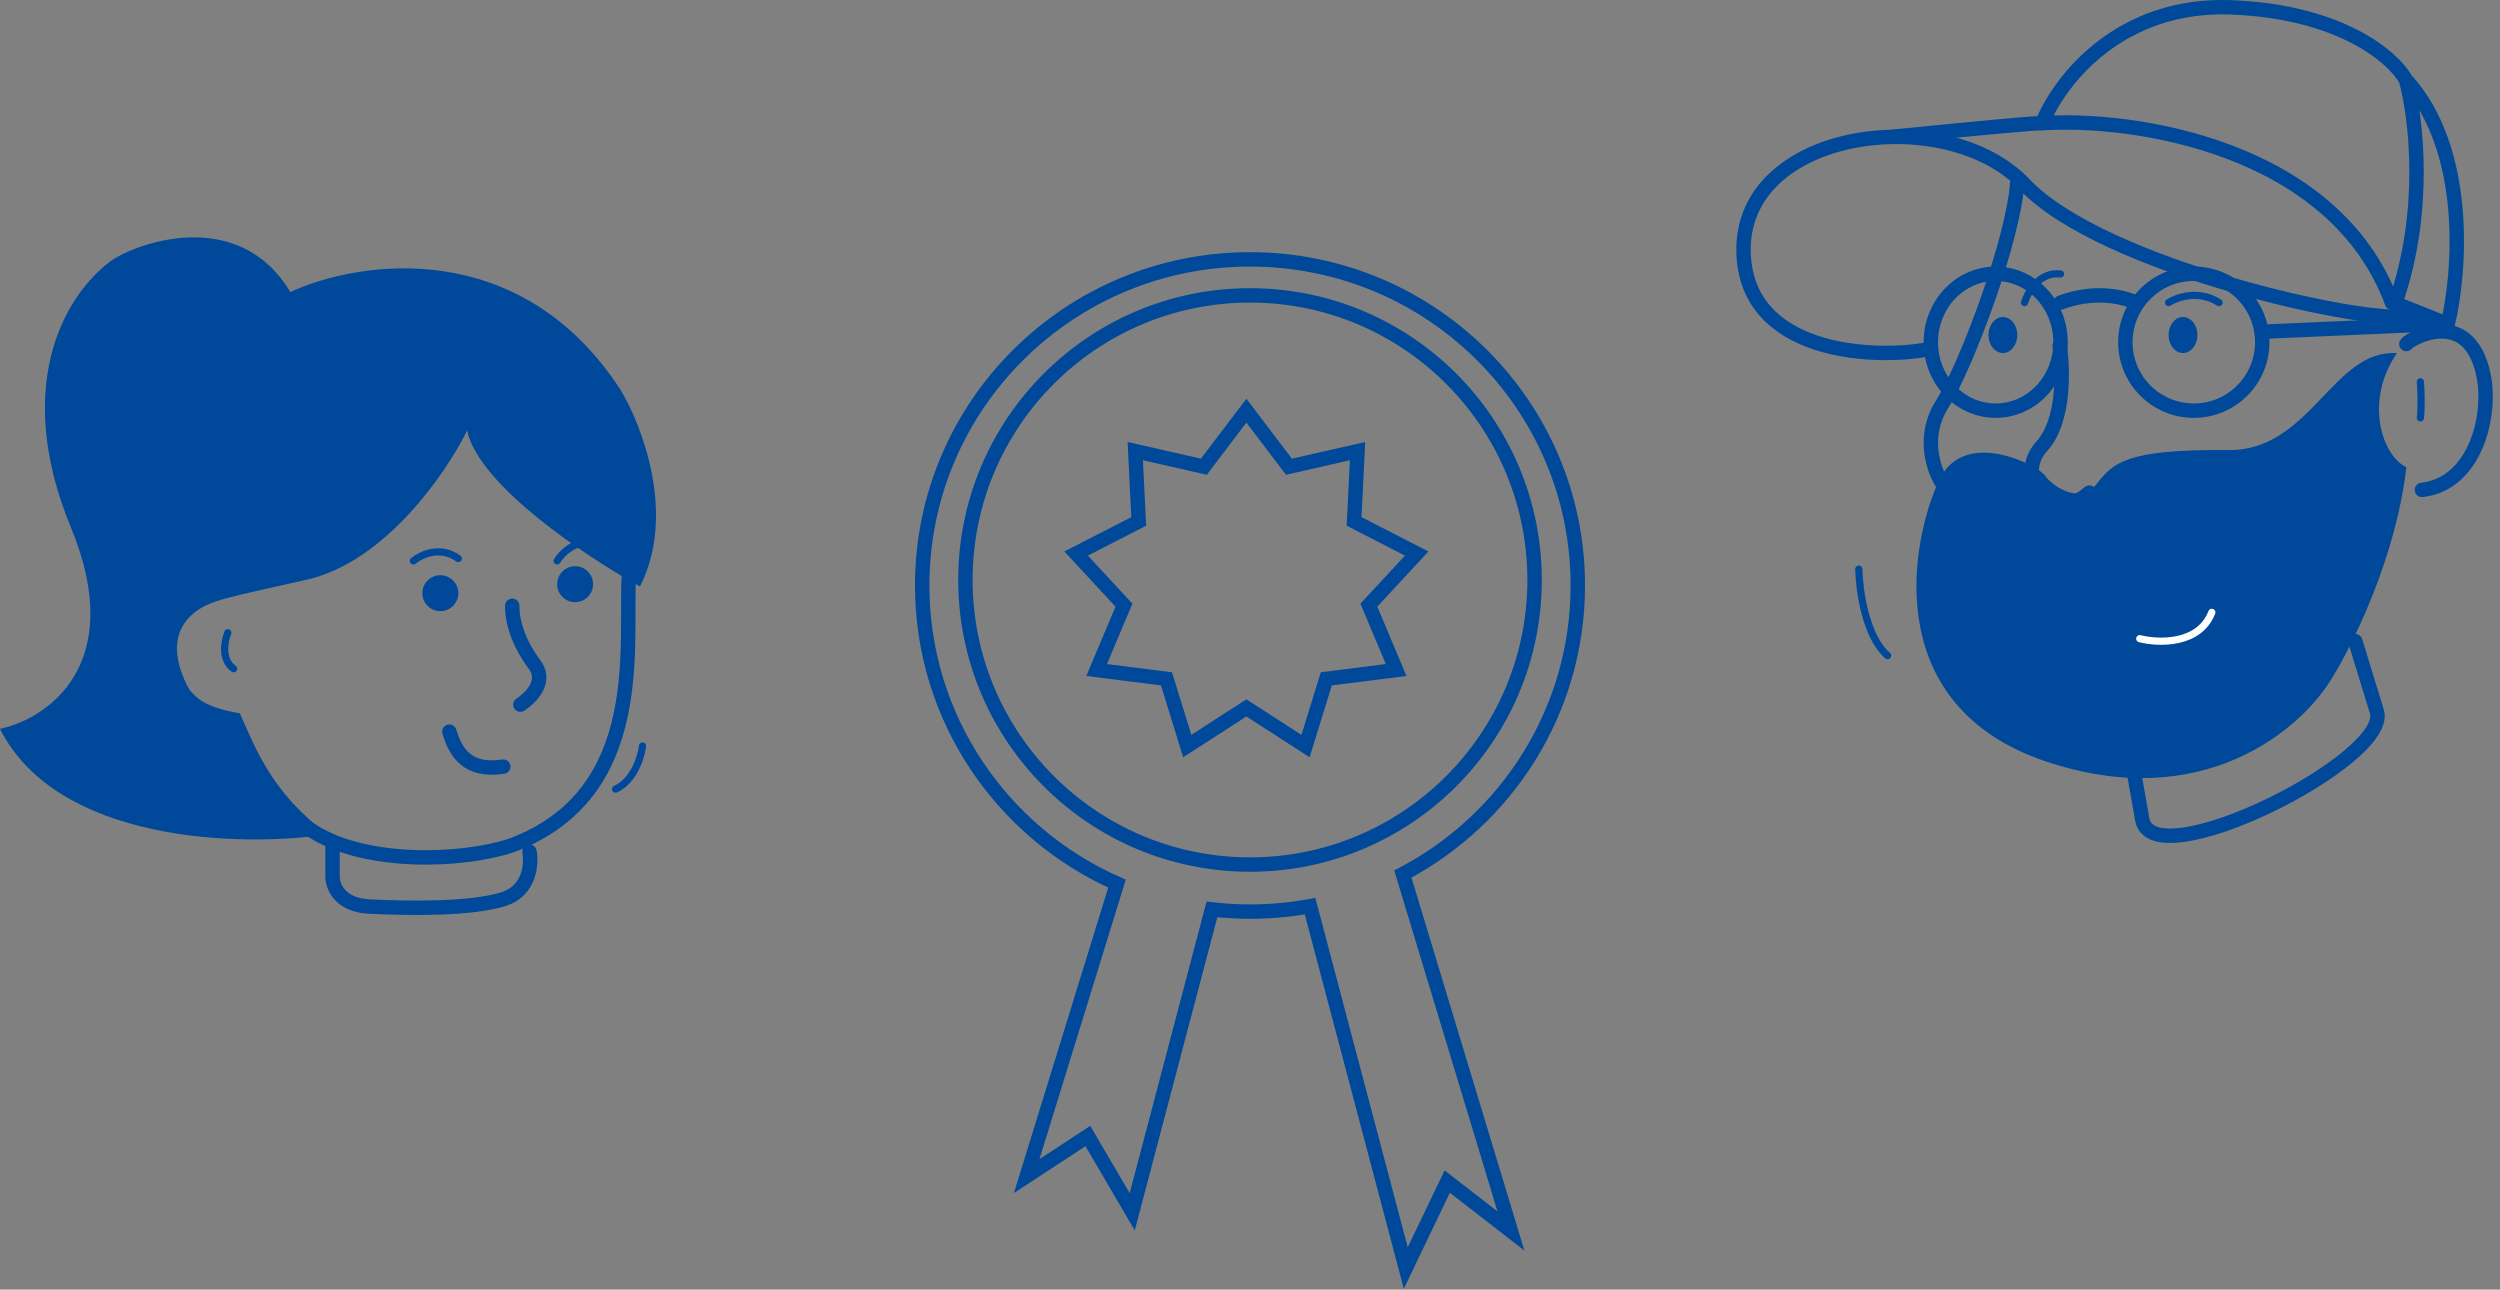 <?xml version="1.0" encoding="UTF-8"?>
<svg xmlns="http://www.w3.org/2000/svg" xmlns:xlink="http://www.w3.org/1999/xlink" width="347px" height="179px" viewBox="0 0 347 179" version="1.1">
  <rect x="0" y="0" width="347" height="179" fill="#808080" stroke="none"/>
  <title>illu-teachers</title>
  <g id="Page-1" stroke="none" stroke-width="1" fill="none" fill-rule="evenodd">
    <g id="illu-teachers" transform="translate(0, 0.997)">
      <g id="Qualität" stroke-linecap="square" transform="translate(128, 35.003)" stroke="#004899" stroke-width="2">
        <polygon id="Star" points="45 62.258 36.792 67.553 33.907 58.22 24.215 57 28.004 47.997 21.365 40.832 30.054 36.371 29.573 26.615 39.097 28.783 45 21 50.903 28.783 60.427 26.615 59.946 36.371 68.635 40.832 61.996 47.997 65.785 57 56.093 58.22 53.208 67.553"></polygon>
        <circle id="Oval" cx="45.5" cy="44.5" r="39.5"></circle>
        <path d="M45.5,0 C70.629,0 91,20.266 91,45.266 C91,62.643 81.158,77.733 66.717,85.319 L81.717,134.861 L72.877,128.003 L67.119,140 L53.835,89.774 C51.133,90.272 48.347,90.532 45.5,90.532 C43.713,90.532 41.95,90.429 40.216,90.23 L29.152,132.202 L22.996,121.683 L14.506,127.239 L27.039,86.651 C11.109,79.607 0,63.727 0,45.266 C0,20.266 20.371,0 45.5,0 Z" id="Combined-Shape"></path>
      </g>
      <g id="Group-4" transform="translate(242, 0)">
        <path d="M67.293,61.477 C78.687,61.595 81.826,47.43 90.692,48.021 C86.041,54.823 88.753,62.364 92,63.842 C90.605,76.263 84.539,88.535 81.681,93.119 C77.563,100.069 63.834,112.105 41.859,104.652 C19.885,97.2 22.724,75.918 26.89,66.208 C30.232,57.928 40.987,63.694 41.859,65.025 C42.731,66.356 46.655,69.165 48.981,66.208 C51.306,63.251 53.05,61.329 67.293,61.477 Z" id="Path" fill="#004899" fill-rule="nonzero"></path>
        <path d="M44,46.503 C44,51.77 39.951,56.003 35,56.003 C30.049,56.003 26,51.77 26,46.503 C26,41.236 30.049,37.003 35,37.003 C39.951,37.003 44,41.236 44,46.503 Z" id="Path" stroke="#004899" stroke-width="2"></path>
        <path d="M72,46.503 C72,51.76 67.737,56.003 62.5,56.003 C57.263,56.003 53,51.76 53,46.503 C53,41.246 57.263,37.003 62.5,37.003 C67.737,37.003 72,41.246 72,46.503 Z" id="Path" stroke="#004899" stroke-width="2"></path>
        <ellipse id="Oval" fill="#004899" fill-rule="nonzero" cx="36" cy="45.503" rx="2" ry="2.5"></ellipse>
        <ellipse id="Oval" fill="#004899" fill-rule="nonzero" cx="61" cy="45.503" rx="2" ry="2.5"></ellipse>
        <path d="M44,41.003 C45.897,40.248 50.264,39.192 54.512,41.003" id="Path" stroke="#004899" stroke-width="2" stroke-linecap="round"></path>
        <line x1="73" y1="45.003" x2="96" y2="44.003" id="Path" stroke="#004899" stroke-width="2" stroke-linecap="round"></line>
        <path d="M93.95,52.003 C94.025,52.988 94.131,55.367 93.95,57.003" id="Path" stroke="#004899" stroke-linecap="round"></path>
        <path d="M92,46.753 C92.289,46.157 100.634,41.262 102.706,51.04 C103.885,56.595 101.611,66.158 94.167,67.003" id="Path" stroke="#004899" stroke-width="2" stroke-linecap="round"></path>
        <path d="M43.878,47.003 C44.382,50.199 44.592,57.458 41.404,60.933 C37.42,65.277 42.641,72.167 48,67.374" id="Path" stroke="#004899" stroke-width="2" stroke-linecap="round"></path>
        <path d="M27.54,66.003 C26.378,64.22 24.751,59.556 27.54,55.159 C31.027,49.662 37.545,32 38,24.275" id="Path" stroke="#004899" stroke-width="2" stroke-linecap="round"></path>
        <path d="M41.5,16.003 C44.032,9.887 52.409,-0.559 67.662,0.023 C82.914,0.606 90.204,6.965 91.941,10.072 M91.941,10.072 C93.332,15.072 94.979,28.275 90.451,41.09 L97.75,44.003 C99.486,36.722 100.758,19.741 91.941,10.072 Z" id="Shape" stroke="#004899" stroke-width="2" stroke-linecap="round"></path>
        <path d="M90,41.003 C81.951,19.326 53.933,15.183 41.152,16.126 C40.686,16.044 33.821,16.67 20.558,18.003" id="Path" stroke="#004899" stroke-width="2" stroke-linecap="round"></path>
        <path d="M25.079,47.578 C17.686,48.823 0.485,48.011 0.009,34.157 C-0.586,16.839 28.142,13.107 39.008,24.602 C49.875,36.097 87.088,44.159 92,42.815" id="Path" stroke="#004899" stroke-width="2" stroke-linecap="round"></path>
        <path d="M16,78.003 C16.061,80.908 16.945,87.374 20,90.003" id="Path" stroke="#004899" stroke-linecap="round"></path>
        <path d="M39,41.003 C39.458,39.528 41.1,36.669 44,37.035" id="Path" stroke="#004899" stroke-linecap="round"></path>
        <path d="M59,41.003 C60.167,40.248 63.2,39.192 66,41.003" id="Path" stroke="#004899" stroke-linecap="round"></path>
        <path d="M84.915,88.003 L87.917,97.794 C89.868,104.418 56.851,120.976 55.351,112.769 L54,105.138" id="Path" stroke="#004899" stroke-width="2" stroke-linecap="round"></path>
      </g>
      <g id="Group-3" transform="translate(0, 31.949)">
        <path d="M46.156,84.323 L46.156,88.47 C46.067,89.853 46.964,92.671 51.274,92.885 C56.66,93.153 65.548,93.286 69.992,91.815 C73.547,90.637 73.807,86.954 73.493,85.259" id="Path" stroke="#004899" stroke-width="2" stroke-linecap="round"></path>
        <path d="M45.424,82.868 C37.876,77.088 35.719,71.576 33.293,66.064 C30.581,65.601 29.177,65.042 28.171,64.451 C27.427,64.014 26.419,63.107 26.014,62.3 C23.174,56.634 25.071,53.697 26.823,52.218 C29.085,50.31 31.703,49.986 42.594,47.513 C53.485,45.039 61.958,32.68 64.834,26.81 C66.451,34.446 81.503,44.421 88.826,48.454 C93.895,38.56 89.141,26.138 86.131,21.164 C72.22,-0.237 49.782,3.195 40.302,7.587 C33.024,-4.512 18.691,0.91 15.366,3.285 C8.447,8.483 1.968,21.218 9.84,40.253 C17.711,59.289 6.56,66.826 0,68.215 C7.872,83.917 33.203,84.706 45.424,82.868 Z" id="Path" fill="#004899" fill-rule="nonzero"></path>
        <path d="M89.806,71.097 C89.29,72.528 87.57,75.529 84.817,76.086" id="Path" stroke="#004899" stroke-linecap="round" transform="translate(87.312, 73.591) rotate(-13) translate(-87.312, -73.591)"></path>
        <path d="M31.617,54.882 C31.153,56.033 30.665,58.643 32.43,59.871" id="Path" stroke="#004899" stroke-linecap="round"></path>
        <path d="M87.312,46.527 C86.641,56.244 90.264,77.113 71.075,84.367 C64.232,86.694 50.035,87.269 42.628,81.904 C39.9,80.079 34.04,75.06 32.43,67.396" id="Path" stroke="#004899" stroke-width="2" stroke-linecap="round"></path>
        <path d="M71.097,51.14 C71.097,53.712 72.204,56.647 74.194,59.286 C75.81,61.43 74.1,63.622 72.223,64.86" id="Path" stroke="#004899" stroke-width="2" stroke-linecap="round"></path>
        <circle id="Oval" fill="#004899" fill-rule="nonzero" cx="79.828" cy="48.14" r="2.495"></circle>
        <circle id="Oval" fill="#004899" fill-rule="nonzero" cx="61.118" cy="49.387" r="2.495"></circle>
        <path d="M77.333,44.903 C77.957,43.859 79.828,41.92 82.323,42.522" id="Path" stroke="#004899" stroke-linecap="round"></path>
        <path d="M57.376,44.903 C58.416,44.039 61.118,42.764 63.613,44.579" id="Path" stroke="#004899" stroke-linecap="round"></path>
        <path d="M62.366,68.602 C63.239,71.488 64.86,74.222 69.849,73.463" id="Path" stroke="#004899" stroke-width="2" stroke-linecap="round"></path>
      </g>
      <path d="M297,87.653 C299.604,88.309 305.25,88.496 307,84.003" id="Path" stroke="#FFFFFF" stroke-linecap="round"></path>
    </g>
  </g>
</svg>

